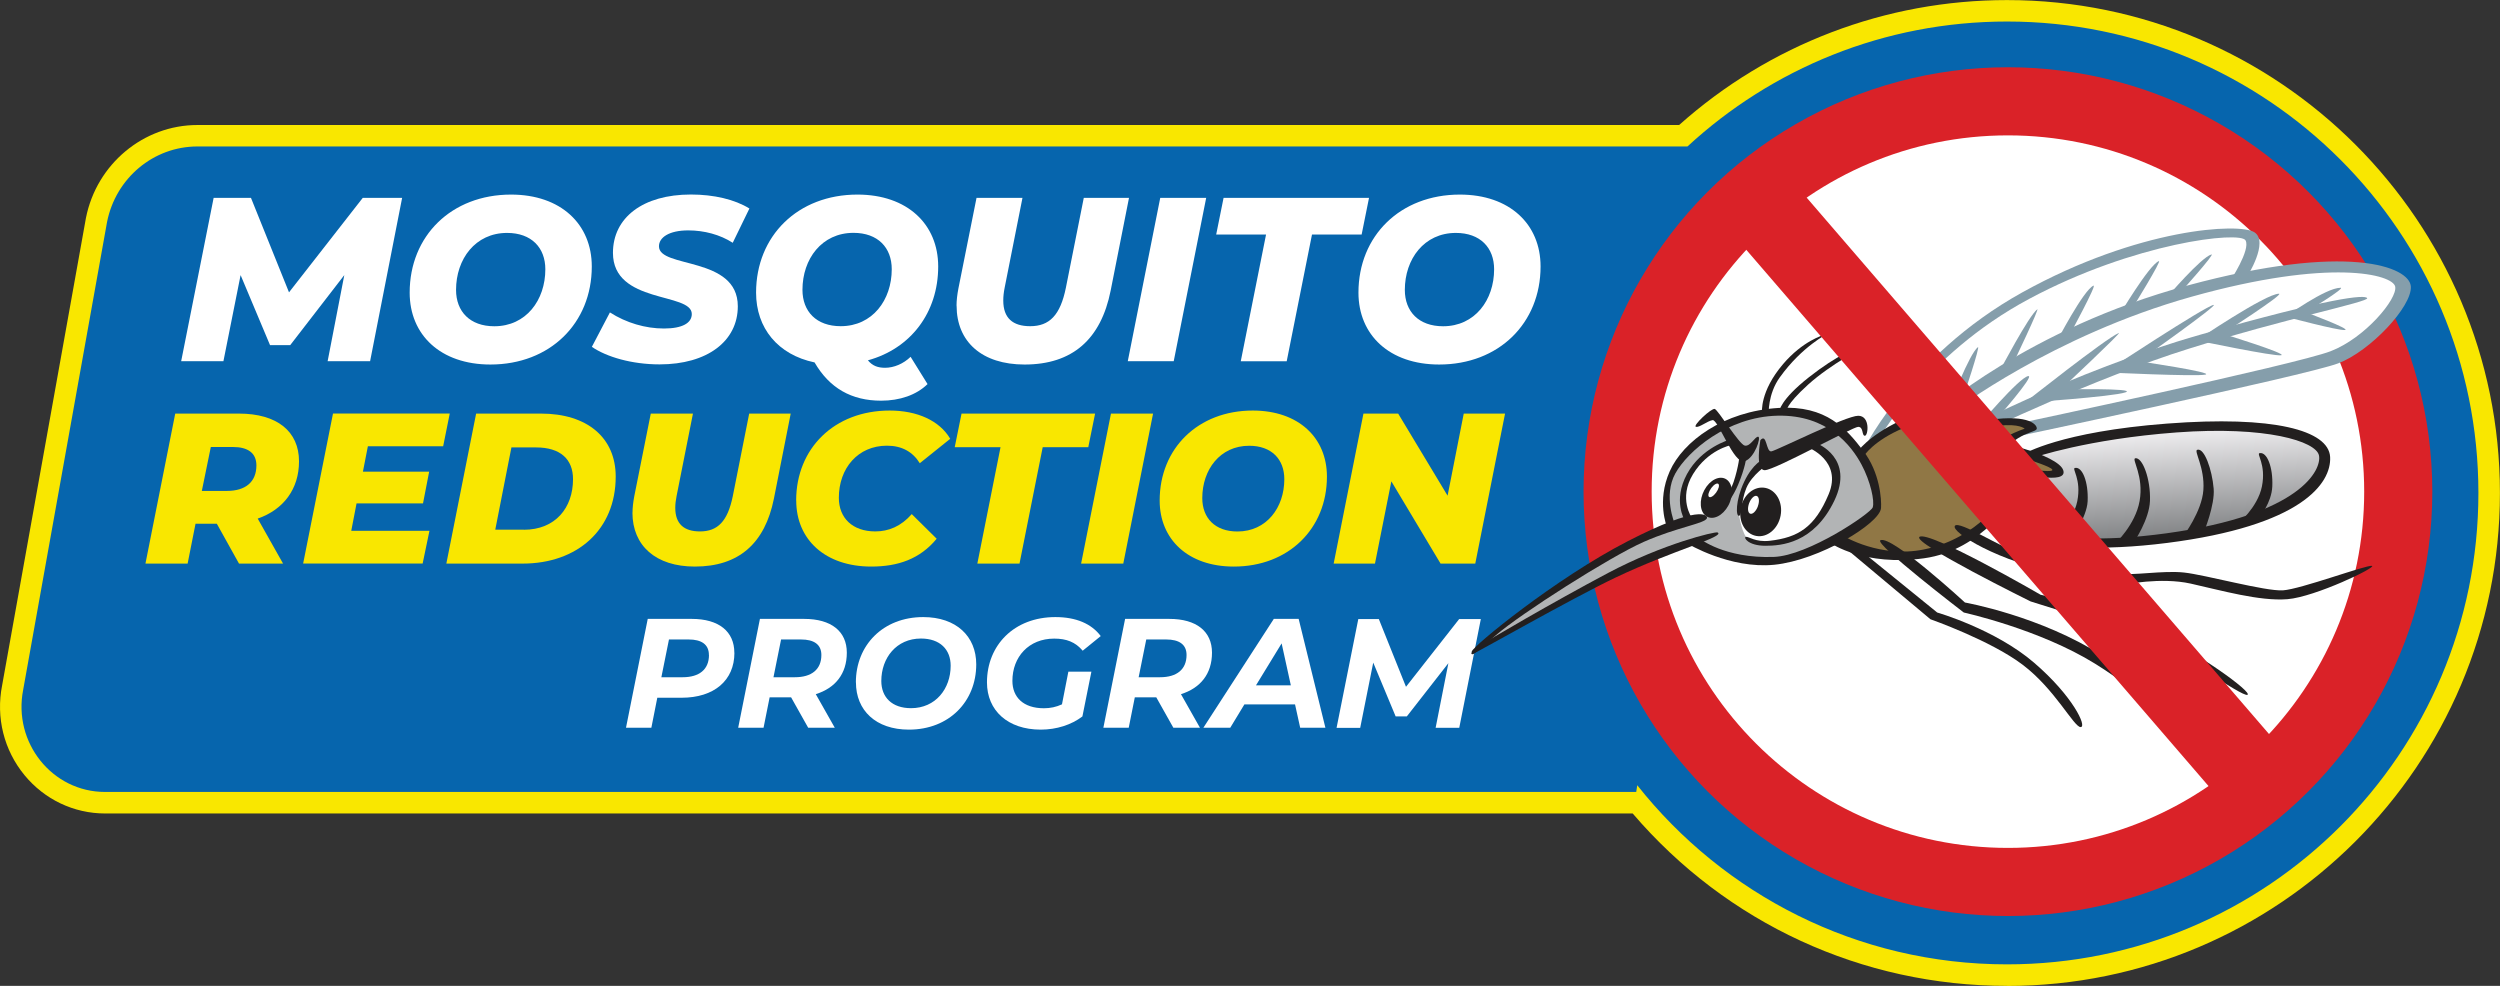 <?xml version="1.0" encoding="UTF-8"?> <svg xmlns="http://www.w3.org/2000/svg" xmlns:xlink="http://www.w3.org/1999/xlink" id="Layer_2" data-name="Layer 2" viewBox="0 0 344.97 136.04"><rect x="0" y="0" width="344.97" height="136.04" fill="#333333" stroke="none"/><defs><style> .cls-1 { fill: #221f1f; } .cls-2 { fill: #fff; } .cls-3 { fill: #907745; } .cls-4 { fill: #859eab; } .cls-5 { fill: #f9e700; } .cls-6 { fill: #da2228; } .cls-7 { fill: #0665ad; } .cls-8 { fill: #b2b4b5; } .cls-9 { fill: url(#linear-gradient); } </style><linearGradient id="linear-gradient" x1="296.6" y1="60.31" x2="297.6" y2="75.42" gradientUnits="userSpaceOnUse"><stop offset="0" stop-color="#eae9eb"></stop><stop offset="1" stop-color="#787a7c"></stop></linearGradient></defs><g id="Layer_1-2" data-name="Layer 1"><g><g><path class="cls-5" d="M276.95,136.04c-20.01,0-38.69-8.64-51.66-23.79H14.5c-4.31,0-8.36-1.93-11.12-5.29-2.84-3.45-3.96-7.96-3.09-12.37L11.86,30.07c1.47-7.43,7.94-12.82,15.38-12.82h204.46c12.48-11.13,28.5-17.24,45.24-17.24,37.51,0,68.02,30.51,68.02,68.02s-30.51,68.02-68.02,68.02Z"></path><path class="cls-7" d="M276.95,2.97c-17.02,0-32.5,6.54-44.1,17.24H27.24c-6.05,0-11.27,4.36-12.47,10.43L3.2,95.17c-1.44,7.3,4.01,14.11,11.29,14.11h211.29l.14-.93c11.91,15.05,30.33,24.72,51.02,24.72,35.93,0,65.05-29.12,65.05-65.05S312.87,2.97,276.95,2.97Z"></path></g><g><g><path class="cls-2" d="M55.49,27.3l-4.42,22.54h-5.86l2.3-11.88-7.46,9.66h-2.79l-4.06-9.66-2.37,11.88h-5.83l4.48-22.54h5.15l5.25,13.04,10.18-13.04h5.41Z"></path><path class="cls-2" d="M56.53,40.38c0-7.83,5.76-13.53,13.99-13.53,6.88,0,11.14,4.09,11.14,9.92,0,7.83-5.76,13.53-13.99,13.53-6.88,0-11.14-4.09-11.14-9.92ZM75.25,37.16c0-2.99-1.92-5.02-5.28-5.02-4.38,0-7.04,3.61-7.04,7.86,0,2.99,1.92,5.02,5.28,5.02,4.39,0,7.04-3.61,7.04-7.86Z"></path><path class="cls-2" d="M81.66,47.88l2.5-4.77c2.27,1.45,4.9,2.22,7.46,2.22s3.84-.77,3.84-2c0-3.03-10.88-1.35-10.88-8.44,0-4.86,4.13-8.05,10.76-8.05,3.17,0,6.05.68,8.07,1.93l-2.3,4.73c-1.76-1.13-3.94-1.71-6.15-1.71-2.62,0-4.03.97-4.03,2.19-.03,3.09,10.88,1.32,10.88,8.28,0,4.83-4.23,8.02-10.79,8.02-3.84,0-7.33-1.03-9.35-2.42Z"></path><path class="cls-2" d="M125.65,49.23l2.34,3.77c-1.54,1.51-3.84,2.29-6.4,2.29-4.1,0-7.14-1.74-9.19-5.28-5.06-1.06-8.07-4.73-8.07-9.63,0-7.83,5.76-13.53,13.99-13.53,6.88,0,11.14,4.09,11.14,9.92,0,6.38-3.81,11.34-9.7,12.95.64.77,1.38,1.03,2.37,1.03,1.22,0,2.53-.55,3.52-1.51ZM110.73,39.99c0,2.99,1.92,5.02,5.28,5.02,4.38,0,7.04-3.61,7.04-7.86,0-2.99-1.92-5.02-5.28-5.02-4.38,0-7.04,3.61-7.04,7.86Z"></path><path class="cls-2" d="M131.99,42.18c0-.74.1-1.55.26-2.38l2.5-12.5h6.34l-2.46,12.4c-.13.64-.19,1.22-.19,1.77,0,2.42,1.31,3.54,3.71,3.54,2.66,0,4.16-1.51,4.93-5.31l2.47-12.4h6.24l-2.53,12.79c-1.34,6.73-5.28,10.21-11.88,10.21-5.86,0-9.38-3.12-9.38-8.12Z"></path><path class="cls-2" d="M160.1,27.3h6.34l-4.48,22.54h-6.34l4.48-22.54Z"></path><path class="cls-2" d="M174.7,32.36h-6.88l1.02-5.06h20.07l-1.02,5.06h-6.85l-3.49,17.49h-6.34l3.49-17.49Z"></path><path class="cls-2" d="M187.45,40.38c0-7.83,5.76-13.53,13.99-13.53,6.88,0,11.14,4.09,11.14,9.92,0,7.83-5.76,13.53-13.99,13.53-6.88,0-11.14-4.09-11.14-9.92ZM206.17,37.16c0-2.99-1.92-5.02-5.28-5.02-4.38,0-7.04,3.61-7.04,7.86,0,2.99,1.92,5.02,5.28,5.02,4.38,0,7.04-3.61,7.04-7.86Z"></path></g><g><path class="cls-5" d="M35.56,71.56l3.5,6.21h-6.08l-3.06-5.5h-2.94l-1.09,5.5h-5.82l4.11-20.7h8.79c5.26,0,8.29,2.45,8.29,6.59,0,3.81-2.12,6.65-5.7,7.9ZM32.15,61.68h-3.06l-1.24,6.06h3.47c2.56,0,4.06-1.24,4.06-3.52,0-1.75-1.23-2.54-3.23-2.54Z"></path><path class="cls-5" d="M50.76,61.59l-.68,3.49h9.14l-.85,4.38h-9.17l-.73,3.78h10.79l-.94,4.52h-16.49l4.12-20.7h16.11l-.91,4.52h-10.38Z"></path><path class="cls-5" d="M65.7,57.07h8.94c6.41,0,10.32,3.34,10.32,8.69,0,7.33-5.29,12.01-12.85,12.01h-10.52l4.11-20.7ZM72.28,73.1c4.35,0,6.79-3.02,6.79-6.98,0-2.75-1.74-4.38-5.09-4.38h-3.41l-2.23,11.35h3.94Z"></path><path class="cls-5" d="M87.28,70.73c0-.68.09-1.42.23-2.19l2.29-11.47h5.82l-2.26,11.38c-.12.59-.18,1.12-.18,1.63,0,2.22,1.21,3.25,3.41,3.25,2.44,0,3.82-1.39,4.53-4.88l2.26-11.38h5.73l-2.32,11.74c-1.24,6.18-4.85,9.37-10.91,9.37-5.38,0-8.61-2.87-8.61-7.45Z"></path><path class="cls-5" d="M109.86,69.07c0-7.19,5.26-12.42,12.91-12.42,3.79,0,6.88,1.39,8.35,3.9l-4.2,3.37c-.97-1.57-2.47-2.42-4.53-2.42-4,0-6.64,3.1-6.64,7.19,0,2.78,1.88,4.64,5.03,4.64,1.85,0,3.56-.71,5.03-2.39l3.44,3.4c-2.32,2.81-5.35,3.84-9.03,3.84-6.32,0-10.35-3.7-10.35-9.11Z"></path><path class="cls-5" d="M138.06,61.71h-6.32l.94-4.64h18.43l-.94,4.64h-6.29l-3.2,16.06h-5.82l3.2-16.06Z"></path><path class="cls-5" d="M153.29,57.07h5.82l-4.11,20.7h-5.82l4.12-20.7Z"></path><path class="cls-5" d="M160.02,69.07c0-7.19,5.29-12.42,12.85-12.42,6.32,0,10.23,3.76,10.23,9.11,0,7.19-5.29,12.42-12.85,12.42-6.32,0-10.23-3.76-10.23-9.11ZM177.22,66.12c0-2.75-1.76-4.61-4.85-4.61-4.03,0-6.47,3.31-6.47,7.22,0,2.75,1.76,4.61,4.85,4.61,4.03,0,6.47-3.31,6.47-7.21Z"></path><path class="cls-5" d="M207.68,57.07l-4.11,20.7h-4.79l-6.79-11.35-2.26,11.35h-5.7l4.11-20.7h4.79l6.82,11.33,2.23-11.33h5.7Z"></path></g><g><path class="cls-2" d="M101.34,90.08c0,3.82-2.81,6.2-7.29,6.2h-3.35l-.82,4.14h-3.5l3-15.02h6.07c3.75,0,5.88,1.74,5.88,4.68ZM97.82,90.38c0-1.46-1.03-2.14-2.79-2.14h-2.72l-1.05,5.21h2.94c2.29,0,3.63-1.07,3.63-3.07Z"></path><path class="cls-2" d="M112.57,95.79l2.62,4.63h-3.67l-2.36-4.2h-2.96l-.84,4.2h-3.5l3-15.02h6.11c3.73,0,5.88,1.72,5.88,4.66s-1.61,4.89-4.29,5.73ZM113.34,90.38c0-1.46-1.03-2.14-2.81-2.14h-2.75l-1.05,5.21h2.96c2.29,0,3.65-1.07,3.65-3.07Z"></path><path class="cls-2" d="M118.1,94.16c0-5.13,3.75-9.01,9.29-9.01,4.57,0,7.32,2.66,7.32,6.52,0,5.13-3.75,9.01-9.29,9.01-4.57,0-7.31-2.66-7.31-6.52ZM131.18,91.86c0-2.23-1.46-3.75-4.1-3.75-3.39,0-5.47,2.68-5.47,5.86,0,2.23,1.46,3.75,4.1,3.75,3.39,0,5.47-2.68,5.47-5.86Z"></path><path class="cls-2" d="M147.43,92.68h3.17l-1.24,6.18c-1.52,1.16-3.58,1.82-5.75,1.82-4.55,0-7.42-2.64-7.42-6.52,0-5.13,3.75-9.01,9.44-9.01,2.87,0,4.98.92,6.26,2.62l-2.49,2.02c-1.01-1.2-2.25-1.67-3.93-1.67-3.52,0-5.77,2.53-5.77,5.83,0,2.25,1.5,3.78,4.35,3.78.88,0,1.69-.17,2.49-.54l.88-4.5Z"></path><path class="cls-2" d="M162.96,95.79l2.62,4.63h-3.67l-2.36-4.2h-2.96l-.84,4.2h-3.5l3-15.02h6.11c3.73,0,5.88,1.72,5.88,4.66s-1.61,4.89-4.29,5.73ZM163.73,90.38c0-1.46-1.03-2.14-2.81-2.14h-2.75l-1.05,5.21h2.96c2.29,0,3.65-1.07,3.65-3.07Z"></path><path class="cls-2" d="M178.7,97.2h-6.99l-1.95,3.22h-3.71l9.72-15.02h3.43l3.69,15.02h-3.48l-.71-3.22ZM178.12,94.57l-1.27-5.79-3.54,5.79h4.81Z"></path><path class="cls-2" d="M204.34,85.41l-2.98,15.02h-3.26l1.76-8.92-5.73,7.34h-1.55l-3.09-7.42-1.8,9.01h-3.26l3-15.02h2.83l3.75,9.35,7.34-9.35h2.98Z"></path></g></g><g><circle class="cls-6" cx="277.07" cy="67.84" r="58.56"></circle><circle class="cls-2" cx="277.07" cy="67.84" r="49.16"></circle><path class="cls-2" d="M258.51,61.81s1.33-5.01,8.49-11.87c7.16-6.85,18.11-12.58,25.06-14.73,6.96-2.15,17.49-3.78,18.62-2.56,1.13,1.23-1.13,5.63-1.13,5.63,0,0,7.98-1.53,14.73-1.43,6.75.1,7.57,2.76,7.26,3.79-.31,1.02-3.38,6.85-10.23,9-6.85,2.15-44.09,10.23-44.09,10.23l-6.96,1.53-11.76.41Z"></path><path class="cls-4" d="M269.25,60.17s16.47-8.9,34.48-14.02c18.01-5.12,22.61-5.52,22.91-5.01.31.51-11.46,2.86-24.55,6.96-13.09,4.09-28.75,11.66-28.75,11.66l-4.09.41Z"></path><path class="cls-4" d="M279.89,51.89c-1.24.14-7.06,7.06-7.06,7.06l2.66-1.12s5.32-6.04,4.4-5.93Z"></path><path class="cls-4" d="M259.02,60.99s6.45-11.97,20.97-19.74c14.53-7.78,29.16-9.41,29.87-8.08.72,1.33-2.15,5.63-2.15,5.63l2.35-.61s3.07-4.81,1.02-6.14c-2.04-1.33-15.96-.61-32.02,8.29-16.06,8.9-22.4,22.61-22.4,22.61l2.35-1.94Z"></path><path class="cls-4" d="M266.84,57.05s12.89-11.66,34.99-17.65c22.1-5.98,30.69-2.61,30.84.15.15,2.76-5.58,8.9-10.03,10.59-4.45,1.69-46.96,10.64-46.96,10.64l2.81-2.35s38.36-8.13,43.12-9.97c4.76-1.84,9.21-7.21,8.9-8.9-.31-1.69-8.9-3.99-28.08,1.38-19.18,5.37-32.84,15.81-32.84,15.81l-2.76.31Z"></path><path class="cls-9" d="M273.21,71.32s4.91,5.22,24.78,2.99c19.87-2.22,23.4-9.13,22.87-11.51-.54-2.38-6.68-5.06-22.63-3.68-15.96,1.38-18.65,4.37-18.65,4.37l-2.84-.08-3.53,7.9Z"></path><path class="cls-3" d="M253.49,74.39l3.22-11.82s1.77-2.46,6.06-4.14c4.3-1.69,8.36-1.99,8.52-1.76.15.23-3.38,3.22-3.38,3.22l2.91-.77s2.69-.77,5.45-.84c2.76-.08,3.84.38,3.91.69.08.31-1.92.92-2.38,1.23-.46.31-1,1.53-1,1.53,0,0,4.07,1.23,5.68,1.92,1.61.69,1.69,1.53,1.07,1.69-.61.15-6.37-.69-6.37-.69,0,0,4.45,3.22,4.37,3.53-.08.31-4.37.84-4.37.84,0,0-3.91,4.68-7.6,6.29-3.68,1.61-12.05,2.76-16.11-.92Z"></path><path class="cls-8" d="M230.48,72.45s-.9-3.81-.31-6.04c1.13-4.19,9.51-10.54,17.9-9.51,7.89.96,11.36,9.82,11.05,13.3-.12,1.36-8.39,7.16-14.94,7.26-6.55.1-10.23-2.66-10.23-2.66,0,0-3.68.92-10.74,4.3-5.67,2.71-17.6,9.72-18.52,9.82-.92.1,12.58-9.92,18-12.79,4.57-2.42,7.78-3.68,7.78-3.68Z"></path><path class="cls-2" d="M232.98,71.89s-1.79-2.97.31-6.6c2.1-3.63,5.37-4.25,5.37-4.25l1.79,1.89s-.15,2.46-.87,3.79c-.72,1.33-3.07,3.84-4.4,4.65-1.33.82-2.2.51-2.2.51Z"></path><path class="cls-2" d="M243.67,63.7s-2.3,1.23-2.97,3.38c-.67,2.15-.77,3.73-.77,3.73,0,0,.41,3.17,1.43,3.68,1.02.51,4.14.66,6.09-.2,1.94-.87,6.34-4.65,6.14-8.34-.2-3.68-3.43-4.55-3.43-4.55l-6.5,2.3Z"></path><path class="cls-1" d="M242.91,60.74s-.77,4.14.61,4.14,12.12-5.98,12.89-5.98.46,1.23.92,1.23.77-2.76-.92-2.76-11.2,4.76-11.97,4.91c-.77.15-.61-2.61-1.54-1.53Z"></path><path class="cls-1" d="M240.76,63.65c-1.52.51-3.68-5.83-4.45-5.68-.77.15-1.84,1.07-2.3.92-.46-.15,2.15-2.61,2.61-2.46.46.15,3.38,4.91,4.14,5.06.77.15,1.38-1.23,1.84-1.23s-.46,2.92-1.84,3.38Z"></path><path class="cls-1" d="M250.73,61.2s5.22,1.99,2.38,7.9c-2.84,5.91-7.37,6.21-9.51,6.21-2.38,0-3.07-1.15-2.69-1.23.38-.08,1.3.77,3.3.54,3.9-.45,6.21-1.84,8.13-6.44,1.92-4.6-2.84-6.44-2.84-6.44l1.23-.54Z"></path><path class="cls-1" d="M243.9,64.11s-2.15,1.38-2.92,3.22c-.77,1.84-.54,3.68-1,3.84-.46.15-.54-2.07.69-4.68,1.23-2.61,2.69-3.15,2.69-3.15l.54.77Z"></path><path class="cls-1" d="M240.99,63.04s-.16,1.5-1.15,3.84c-1.31,3.07-2.61,3.38-2.61,3.38l.84-1.92s.74-.6,1.15-1.84c.69-2.07.84-3.76.84-3.76l.92.31Z"></path><path class="cls-1" d="M233.47,71.48s-1.92-2.69.15-6.06c2.07-3.38,5.22-3.99,5.22-3.99l-.15-.77s-3.91,1.07-5.91,4.76c-1.99,3.68-.31,6.37-.31,6.37l1-.31Z"></path><path class="cls-1" d="M231.09,72.25s-1.61-3.84.08-6.91c1.69-3.07,7.21-7.83,14.12-7.98,6.91-.15,10.2,4.16,11.58,6.75,1.23,2.3,1.84,5.06,1.54,5.91-.31.84-8.9,6.67-13.66,6.83-6.83.23-10.2-2.53-10.2-2.53l-1.69.69s5.83,3.53,11.97,2.92c6.14-.61,14.58-5.68,14.73-7.83.08-1.16-.15-4.91-2.46-7.9-2.3-2.99-5.06-6.31-11.66-5.91-7.6.46-13.2,4.6-15.04,8.75-1.84,4.14-.38,7.67-.38,7.67l1.07-.46Z"></path><path class="cls-1" d="M237,73.47c-.31-.15-7.44,1.53-15.12,5.6-7.67,4.07-16.94,9.49-17.57,9.97-1.3,1-1.38,1.23-1.15,1.23s13.69-7.68,19.8-10.59c7.9-3.76,15.21-5.63,14.04-6.21Z"></path><path class="cls-1" d="M235.54,71.48c.12-.4-1-1.92-10.97,3.22-9.97,5.14-21.31,14.44-21.48,15.19-.23,1,.78-.04,3.3-2.22,3.45-2.99,15.73-10.82,20.41-12.89,4.68-2.07,8.52-2.53,8.75-3.3Z"></path><path class="cls-1" d="M245.52,56.75s.08-1.53,4.07-4.68c3.99-3.15,6.67-4.14,7.06-4.07.38.08-3.91,2.15-7.14,5.06-3.22,2.92-2.99,3.68-2.99,3.68h-1Z"></path><path class="cls-1" d="M243.14,56.9s-.34-2.86,2.91-6.67c2.69-3.15,5.45-3.99,5.83-4.07.38-.08-3.15,1.53-6.29,5.91-1.68,2.33-1.53,5.06-1.53,5.06l-.92-.23Z"></path><path class="cls-1" d="M243.58,67.32c-1.52-.29-3.03.96-3.38,2.79-.35,1.83.6,3.55,2.12,3.84,1.52.29,3.03-.96,3.38-2.79.35-1.83-.6-3.55-2.12-3.84ZM242.56,69.89c-.26.67-.73,1.12-1.06.99-.33-.13-.39-.77-.14-1.45.26-.67.73-1.12,1.06-.99.33.13.39.77.13,1.45Z"></path><path class="cls-1" d="M238.21,66.14c-.91-.59-2.27.07-3.03,1.48-.76,1.41-.63,3.03.28,3.62.91.59,2.27-.07,3.03-1.48.76-1.41.63-3.03-.28-3.62ZM236.79,67.99c-.36.49-.8.74-.98.56-.18-.18-.03-.72.33-1.21.36-.49.8-.74.98-.56.18.18.03.72-.33,1.21Z"></path><path class="cls-1" d="M254.42,73.98s5.01,3.07,11.05,1.84c7.59-1.54,11.15-7.47,11.15-7.47l1.33.1s-4.3,7.47-12.48,8.59c-8.18,1.13-12.79-2.05-12.79-2.05l1.74-1.02Z"></path><path class="cls-1" d="M257.18,62.94s1.33-2.15,5.52-3.89c4.19-1.74,7.47-1.94,7.67-1.94s-3.79,3.38-3.79,3.38l.92.1s5.63-3.99,5.22-4.5c-.41-.51-6.62.16-10.44,1.94-4.6,2.15-6.04,4.4-6.04,4.4l.92.51Z"></path><path class="cls-1" d="M269.25,60.17c-.1.2,2.33-.98,6.55-1.43,2.86-.31,3.58.41,3.58.41,0,0-1.23.41-2.35,1.02-1.45.79-1.74,1.33-1.74,1.33l1.94.2s.21-.6,1.23-1.23c1.33-.82,2.35-.92,2.56-1.23.2-.31-.41-1.94-5.52-1.43-5.11.51-5.87,1.61-6.24,2.35Z"></path><path class="cls-1" d="M274.57,61.3c0-.88,9.41,1.43,10.13,3.58.72,2.15-6.24.31-6.24.31,0,0,4.19,2.25,3.79,3.07-.41.82-3.48,1.02-3.89.61-.41-.41,2.56-.51,2.05-1.13-.51-.61-4.5-2.86-3.79-3.17.72-.31,7.06.92,6.55.2-.51-.72-8.59-2.86-8.59-3.48Z"></path><path class="cls-1" d="M275.49,71.12s5.01,5.01,23.53,2.46c18.52-2.56,21.38-8.8,20.97-10.74-.41-1.94-7.26-4.09-19.64-3.17-12.38.92-19.74,3.48-19.74,3.48l-1.33-.51s5.01-3.07,19.74-4.19c14.73-1.13,22.3.92,22.51,4.6.2,3.68-3.99,9.51-22.51,11.87-18.52,2.35-25.27-2.46-25.27-2.46l1.74-1.33Z"></path><path class="cls-1" d="M311.81,62.53c1.01-.2,1.86,1.94,1.74,4.6-.1,2.25-1.74,4.19-1.74,4.19l-3.07,1.02s2.79-2.28,3.38-5.22c.61-3.07-.82-4.5-.31-4.6Z"></path><path class="cls-1" d="M303.19,62.07c.97-.33,2.05,2.71,2.27,5.36.19,2.25-1.33,5.93-1.33,5.93l-2.86.61s2.57-3.38,2.77-6.36c.21-3.12-1.35-5.38-.85-5.55Z"></path><path class="cls-1" d="M294.62,63.24c1.01-.23,2.17,2.9,2.05,5.9-.1,2.53-2.15,5.56-2.15,5.56l-2.66.31s2.79-2.57,3.38-5.87c.61-3.45-1.12-5.78-.61-5.9Z"></path><path class="cls-1" d="M286.33,64.57c1.01-.2,1.86,1.94,1.74,4.6-.1,2.25-2.46,5.52-2.46,5.52l-2.35-.31s2.79-2.28,3.38-5.22c.61-3.07-.82-4.5-.31-4.6Z"></path><path class="cls-1" d="M269.76,72.55c-.67.84,6.14,5.06,14.73,6.6l8.59,1.53s5.06-1.07,9.21-.15c4.14.92,9.51,2.46,13.35,2.15,3.84-.31,12.43-4.45,11.66-4.6-.77-.15-9.82,3.22-12.28,3.38-2.45.15-10.74-2.15-13.66-2.46-2.91-.31-7.06.46-9.21.15-2.15-.31-10.74-1.99-13.35-2.76-2.61-.77-8.44-4.6-9.05-3.84Z"></path><path class="cls-1" d="M264.85,74.09c1.23-1,16.73,7.98,16.73,7.98,0,0,8.59,1.84,15.19,4.91,6.6,3.07,14.12,8.59,13.35,8.9-.77.31-9.51-6.14-14.73-7.98-5.22-1.84-15.19-4.91-15.19-4.91,0,0-16.36-8.07-15.34-8.9Z"></path><path class="cls-1" d="M259.48,74.55c1.51-.76,11.66,8.59,11.66,8.59,0,0,10.43,1.84,19.03,7.37,8.59,5.52,10.89,9.51,10.89,10.28s-4.3-4.45-11.97-9.21c-7.67-4.76-18.11-7.06-18.11-7.06,0,0-12.43-9.51-11.51-9.97Z"></path><path class="cls-1" d="M256.72,75.93l10.59,8.59s7.98,2.3,13.35,6.91c5.37,4.6,7.37,8.9,6.44,8.9s-3.53-5.22-7.98-8.59c-4.45-3.38-12.74-6.29-12.74-6.29l-12.28-10.28,2.61.77Z"></path><path class="cls-4" d="M322.96,39.71c-2.05,0-7.57,3.99-7.57,3.99,0,0,7.26,1.94,8.18,1.84.92-.1-5.42-2.46-5.42-2.46,0,0,5.63-3.38,4.81-3.38Z"></path><path class="cls-4" d="M314.47,40.53c-1.85,0-11.35,6.44-11.35,6.44,0,0,10.74,2.25,11.66,2.05.92-.2-8.08-2.97-8.08-2.97,0,0,8.59-5.52,7.77-5.52Z"></path><path class="cls-4" d="M305.46,42.07c-1.12.14-15.04,9.31-15.04,9.31,0,0,12.69.61,13.91.31,1.23-.31-9.21-1.84-9.21-1.84,0,0,11.15-7.88,10.33-7.78Z"></path><path class="cls-4" d="M292.37,45.95c-1.73.69-12.99,9.62-12.99,9.62,0,0,12.17-.82,13.91-1.43,1.74-.61-8.9-.41-8.9-.41,0,0,8.49-7.98,7.98-7.77Z"></path><path class="cls-4" d="M272.93,47.9c-1.17.88-3.89,7.98-3.89,7.98l1.84-1.02s2.45-7.26,2.04-6.96Z"></path><path class="cls-4" d="M281.12,42.68c-1.17.88-5.12,8.39-5.12,8.39l1.84-1.02s3.68-7.67,3.27-7.37Z"></path><path class="cls-4" d="M288.89,39.41c-1.36.54-5.12,7.78-5.12,7.78l1.84-1.02s3.78-6.96,3.27-6.75Z"></path><path class="cls-4" d="M297.89,36.03c-1.36.54-5.52,7.57-5.52,7.57l1.84-1.02s4.19-6.75,3.68-6.55Z"></path><path class="cls-4" d="M305.16,35.11c-1.42.37-6.19,5.96-6.19,5.96l1.96-.78s4.77-5.31,4.23-5.18Z"></path><rect class="cls-6" x="270.96" y="12.8" width="11.01" height="108.84" transform="translate(23.18 196.82) rotate(-40.76)"></rect></g></g></g></svg> 